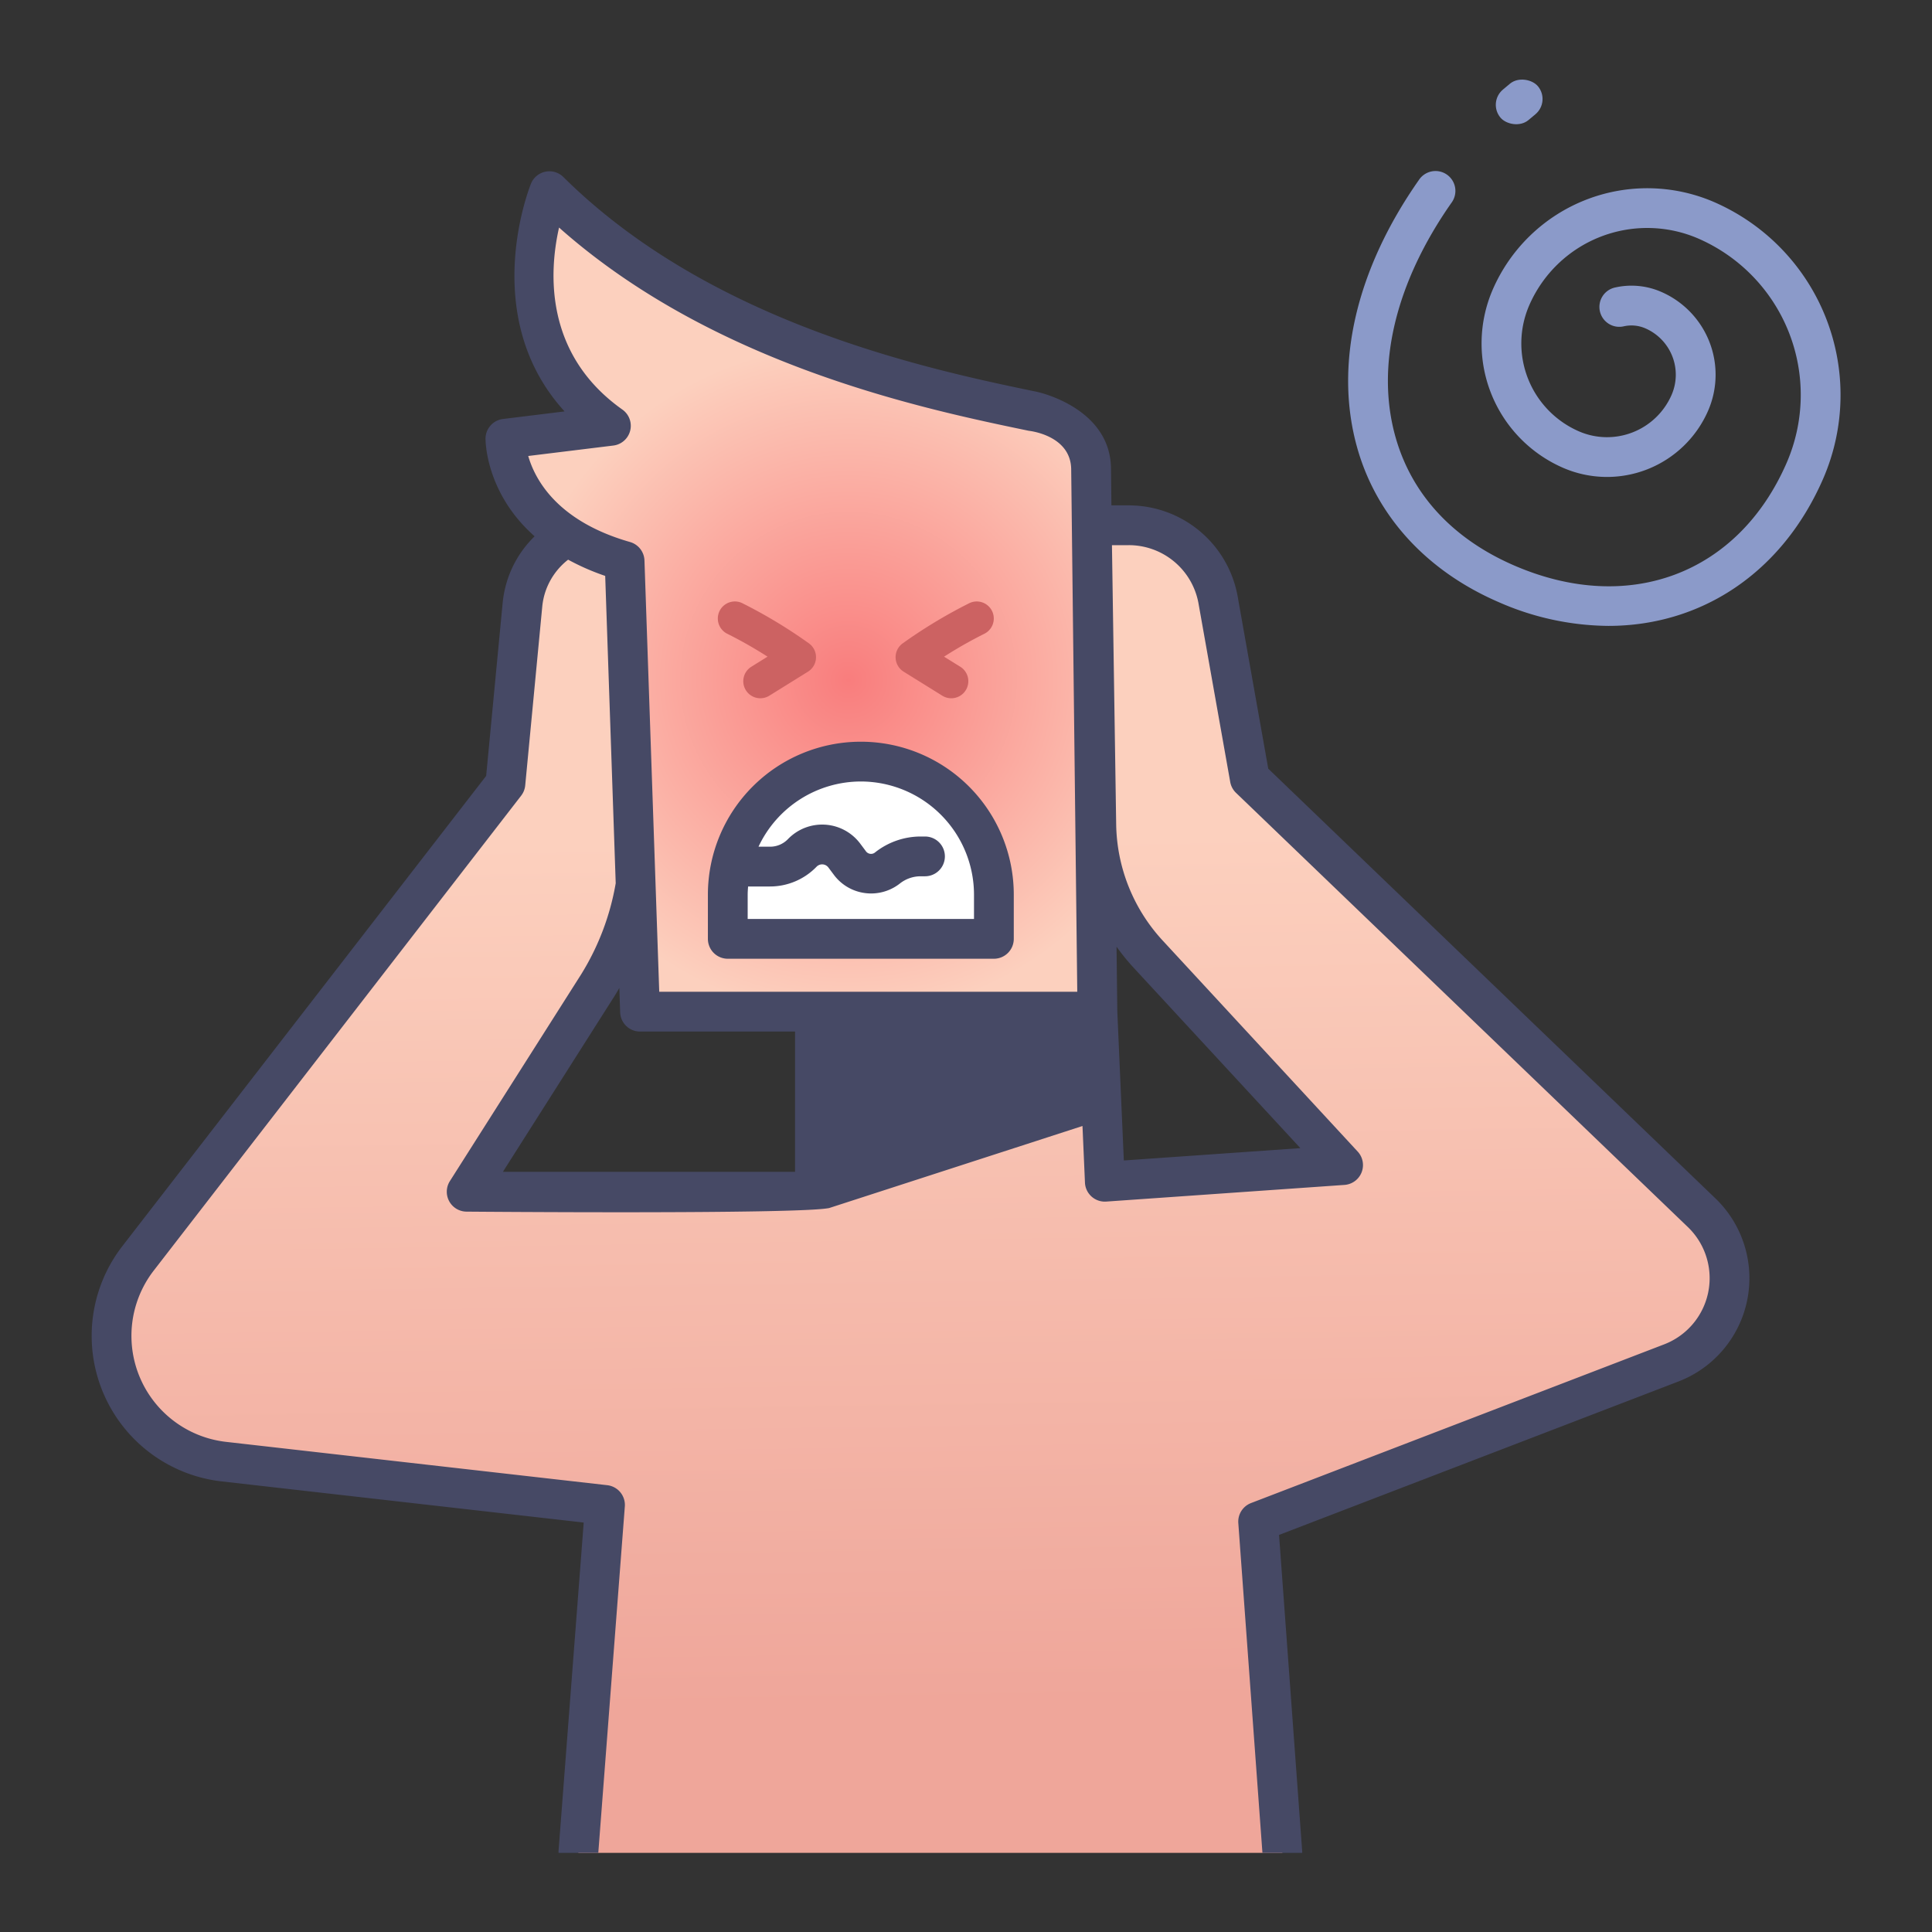 <?xml version="1.0" encoding="UTF-8"?> <svg xmlns="http://www.w3.org/2000/svg" xmlns:xlink="http://www.w3.org/1999/xlink" id="icons" viewBox="0 0 340 340"><rect x="0" y="0" width="340" height="340" fill="#333333" stroke="none"/> <defs> <linearGradient gradientUnits="userSpaceOnUse" id="New_Gradient_Swatch_6" x1="160.777" x2="163.011" y1="147.334" y2="300.03"> <stop offset="0" stop-color="#fcd0be"></stop> <stop offset="1" stop-color="#efa69a"></stop> </linearGradient> <radialGradient cx="149.333" cy="119.663" gradientUnits="userSpaceOnUse" id="radial-gradient" r="59.235"> <stop offset="0" stop-color="#f97d7d"></stop> <stop offset="1" stop-color="#fcd0be"></stop> </radialGradient> </defs> <title></title> <path d="M143.415,178.032v31.694H82.133l29.973-47.21V92.439h-4.738a15.5,15.5,0,0,0-15.43,14.029l-2.994,31.42L24.287,221.46a22.277,22.277,0,0,0,15.1,35.766l67.08,7.624-4.691,61.226h123.9l-4.265-58.293,72.706-27.93a15.978,15.978,0,0,0,5.341-26.436l-79.513-76.409-5.576-31.388A15.975,15.975,0,0,0,198.64,92.439h-7.53l1.267,65,43.988,47.6-41.93,2.932-1.308-29.934Z" style="fill:url(#New_Gradient_Swatch_6)"></path> <polygon points="193.127 178.032 143.415 178.032 143.415 209.726 193.799 193.411 193.127 178.032" style="fill:#464965"></polygon> <path d="M96.685,33.647S85.807,59.558,107.512,74.932L88.944,77.209s-.123,15.51,20.98,21.539l2.713,79.284h80.49l-1.11-95.4a10.128,10.128,0,0,0-8.057-9.8C165.669,69.006,124.62,61.345,96.685,33.647Z" style="fill:url(#radial-gradient)"></path> <path d="M151.494,134.029h0a23.415,23.415,0,0,0-23.415,23.415v7.779h46.829v-7.779A23.414,23.414,0,0,0,151.494,134.029Z" style="fill:#fff"></path> <rect height="7" rx="3.5" style="fill:#8b9ac9" transform="translate(50.734 175.655) rotate(-39.897)" width="8.599" x="263.051" y="14.437"></rect> <path d="M283.048,110.147a48.747,48.747,0,0,1-19.428-4.237c-12.593-5.474-21.392-15.1-24.775-27.114-4.1-14.562-.237-31.309,10.881-47.158a3.5,3.5,0,1,1,5.73,4.019c-9.887,14.1-13.393,28.742-9.874,41.241,2.843,10.093,10.045,17.906,20.829,22.592,20.21,8.786,39.507,1.526,48.018-18.057a30.015,30.015,0,0,0-15.546-39.447,22.644,22.644,0,0,0-29.756,11.728,16.87,16.87,0,0,0,8.748,22.2,12.4,12.4,0,0,0,16.3-6.425,8.895,8.895,0,0,0-4.611-11.7,6.133,6.133,0,0,0-3.776-.37,3.5,3.5,0,1,1-1.5-6.836,13.069,13.069,0,0,1,8.071.787,15.892,15.892,0,0,1,8.24,20.91,19.41,19.41,0,0,1-25.51,10.054,23.871,23.871,0,0,1-12.378-31.407,29.65,29.65,0,0,1,38.967-15.357,37.024,37.024,0,0,1,19.175,48.658C313.615,100.87,299.336,110.146,283.048,110.147Z" style="fill:#8b9ac9"></path> <path d="M133.811,122.883a3,3,0,0,1-1.587-5.549l2.852-1.773a76.862,76.862,0,0,0-7.06-4.014,3,3,0,0,1,2.586-5.414,87.642,87.642,0,0,1,11.739,7.076,3,3,0,0,1-.151,4.995l-6.8,4.226A2.99,2.99,0,0,1,133.811,122.883Z" style="fill:#cc6262"></path> <path d="M167.407,122.883a2.981,2.981,0,0,1-1.581-.453l-6.8-4.226a3,3,0,0,1-.151-4.995,87.67,87.67,0,0,1,11.738-7.076,3,3,0,0,1,2.586,5.414,77.02,77.02,0,0,0-7.06,4.014l2.852,1.773a3,3,0,0,1-1.587,5.549Z" style="fill:#cc6262"></path> <path d="M128.079,168.723h46.829a3.5,3.5,0,0,0,3.5-3.5v-7.779a26.915,26.915,0,1,0-53.83,0v7.779A3.5,3.5,0,0,0,128.079,168.723Zm23.415-31.194a19.937,19.937,0,0,1,19.914,19.915v4.279H131.579v-4.279c0-.485.039-.961.073-1.438h3.879a11.393,11.393,0,0,0,8.17-3.477,1.373,1.373,0,0,1,2.077.129l.968,1.294a8.122,8.122,0,0,0,5.473,3.211,8.284,8.284,0,0,0,1.1.073,8.187,8.187,0,0,0,5.079-1.78,5.891,5.891,0,0,1,3.615-1.245h.771a3.5,3.5,0,0,0,0-7h-.771a12.971,12.971,0,0,0-7.979,2.771,1.114,1.114,0,0,1-1.68-.222l-.968-1.294a8.365,8.365,0,0,0-12.725-.79,4.363,4.363,0,0,1-3.127,1.33h-2.05A19.924,19.924,0,0,1,151.494,137.529Z" style="fill:#464965"></path> <path d="M223.192,135.273l-5.376-30.265A19.453,19.453,0,0,0,198.64,88.939h-3.049l-.074-6.344c0-10.912-13.022-13.637-13.022-13.637-18.569-3.856-57.207-11.879-83.346-37.8a3.5,3.5,0,0,0-5.692,1.131c-.107.256-9.478,23.263,5.9,40.113L88.519,73.735a3.5,3.5,0,0,0-3.075,3.446c0,.53.07,9.616,8.638,17.2a18.947,18.947,0,0,0-4.827,7.812l0,.01a19.019,19.019,0,0,0-.8,3.934l-2.9,30.41L21.519,219.318A25.778,25.778,0,0,0,38.995,260.7l63.728,7.243-4.434,57.861c-.007.091.006.178.006.268h6.994l4.671-60.958a3.5,3.5,0,0,0-3.095-3.745l-67.079-7.624A18.778,18.778,0,0,1,27.055,223.6l64.657-83.572a3.49,3.49,0,0,0,.717-1.809l2.994-31.42a12.036,12.036,0,0,1,.5-2.49v0a11.97,11.97,0,0,1,4.057-5.815,41.438,41.438,0,0,0,6.525,2.855l1.85,54.084,0,.008a44.767,44.767,0,0,1-6.082,16.03l-23.1,36.381a3.5,3.5,0,0,0,2.954,5.376s58.452.5,63.806-.637L190.5,198.157l.435,9.963a3.5,3.5,0,0,0,3.741,3.338l41.93-2.933a3.5,3.5,0,0,0,2.326-5.867L204.621,165.53a30.814,30.814,0,0,1-8.193-20.478l-.743-49.113h2.955a12.46,12.46,0,0,1,12.283,10.293L216.5,137.62a3.507,3.507,0,0,0,1.022,1.911l79.513,76.409a12.478,12.478,0,0,1-4.171,20.645l-72.706,27.93a3.5,3.5,0,0,0-2.236,3.524l4.246,58.037h6.993c0-.085.013-.168.006-.255l-4.074-55.7,70.281-27a19.478,19.478,0,0,0,6.511-32.227Zm-83.277,70.952H88.5l19.685-31c.278-.438.54-.9.806-1.351l.147,4.283a3.5,3.5,0,0,0,3.5,3.38h27.278Zm3.5-31.693h-27.4l-2.6-75.9a3.5,3.5,0,0,0-2.537-3.245c-12.822-3.663-16.729-11-17.919-15.141l14.972-1.836a3.5,3.5,0,0,0,1.6-6.33c-13.853-9.812-12.879-24.4-11.148-32.034,27.337,24.277,64.4,31.973,82.685,35.769,0,0,7.445.742,7.445,6.865l1.068,91.856Zm3.5,30.381V181.532h42.861l.409,9.37Zm52.565-34.632,29.362,31.771-31.067,2.172-1.149-26.295-.132-11.325A37.946,37.946,0,0,0,199.48,170.281Z" style="fill:#464965"></path> </svg> 